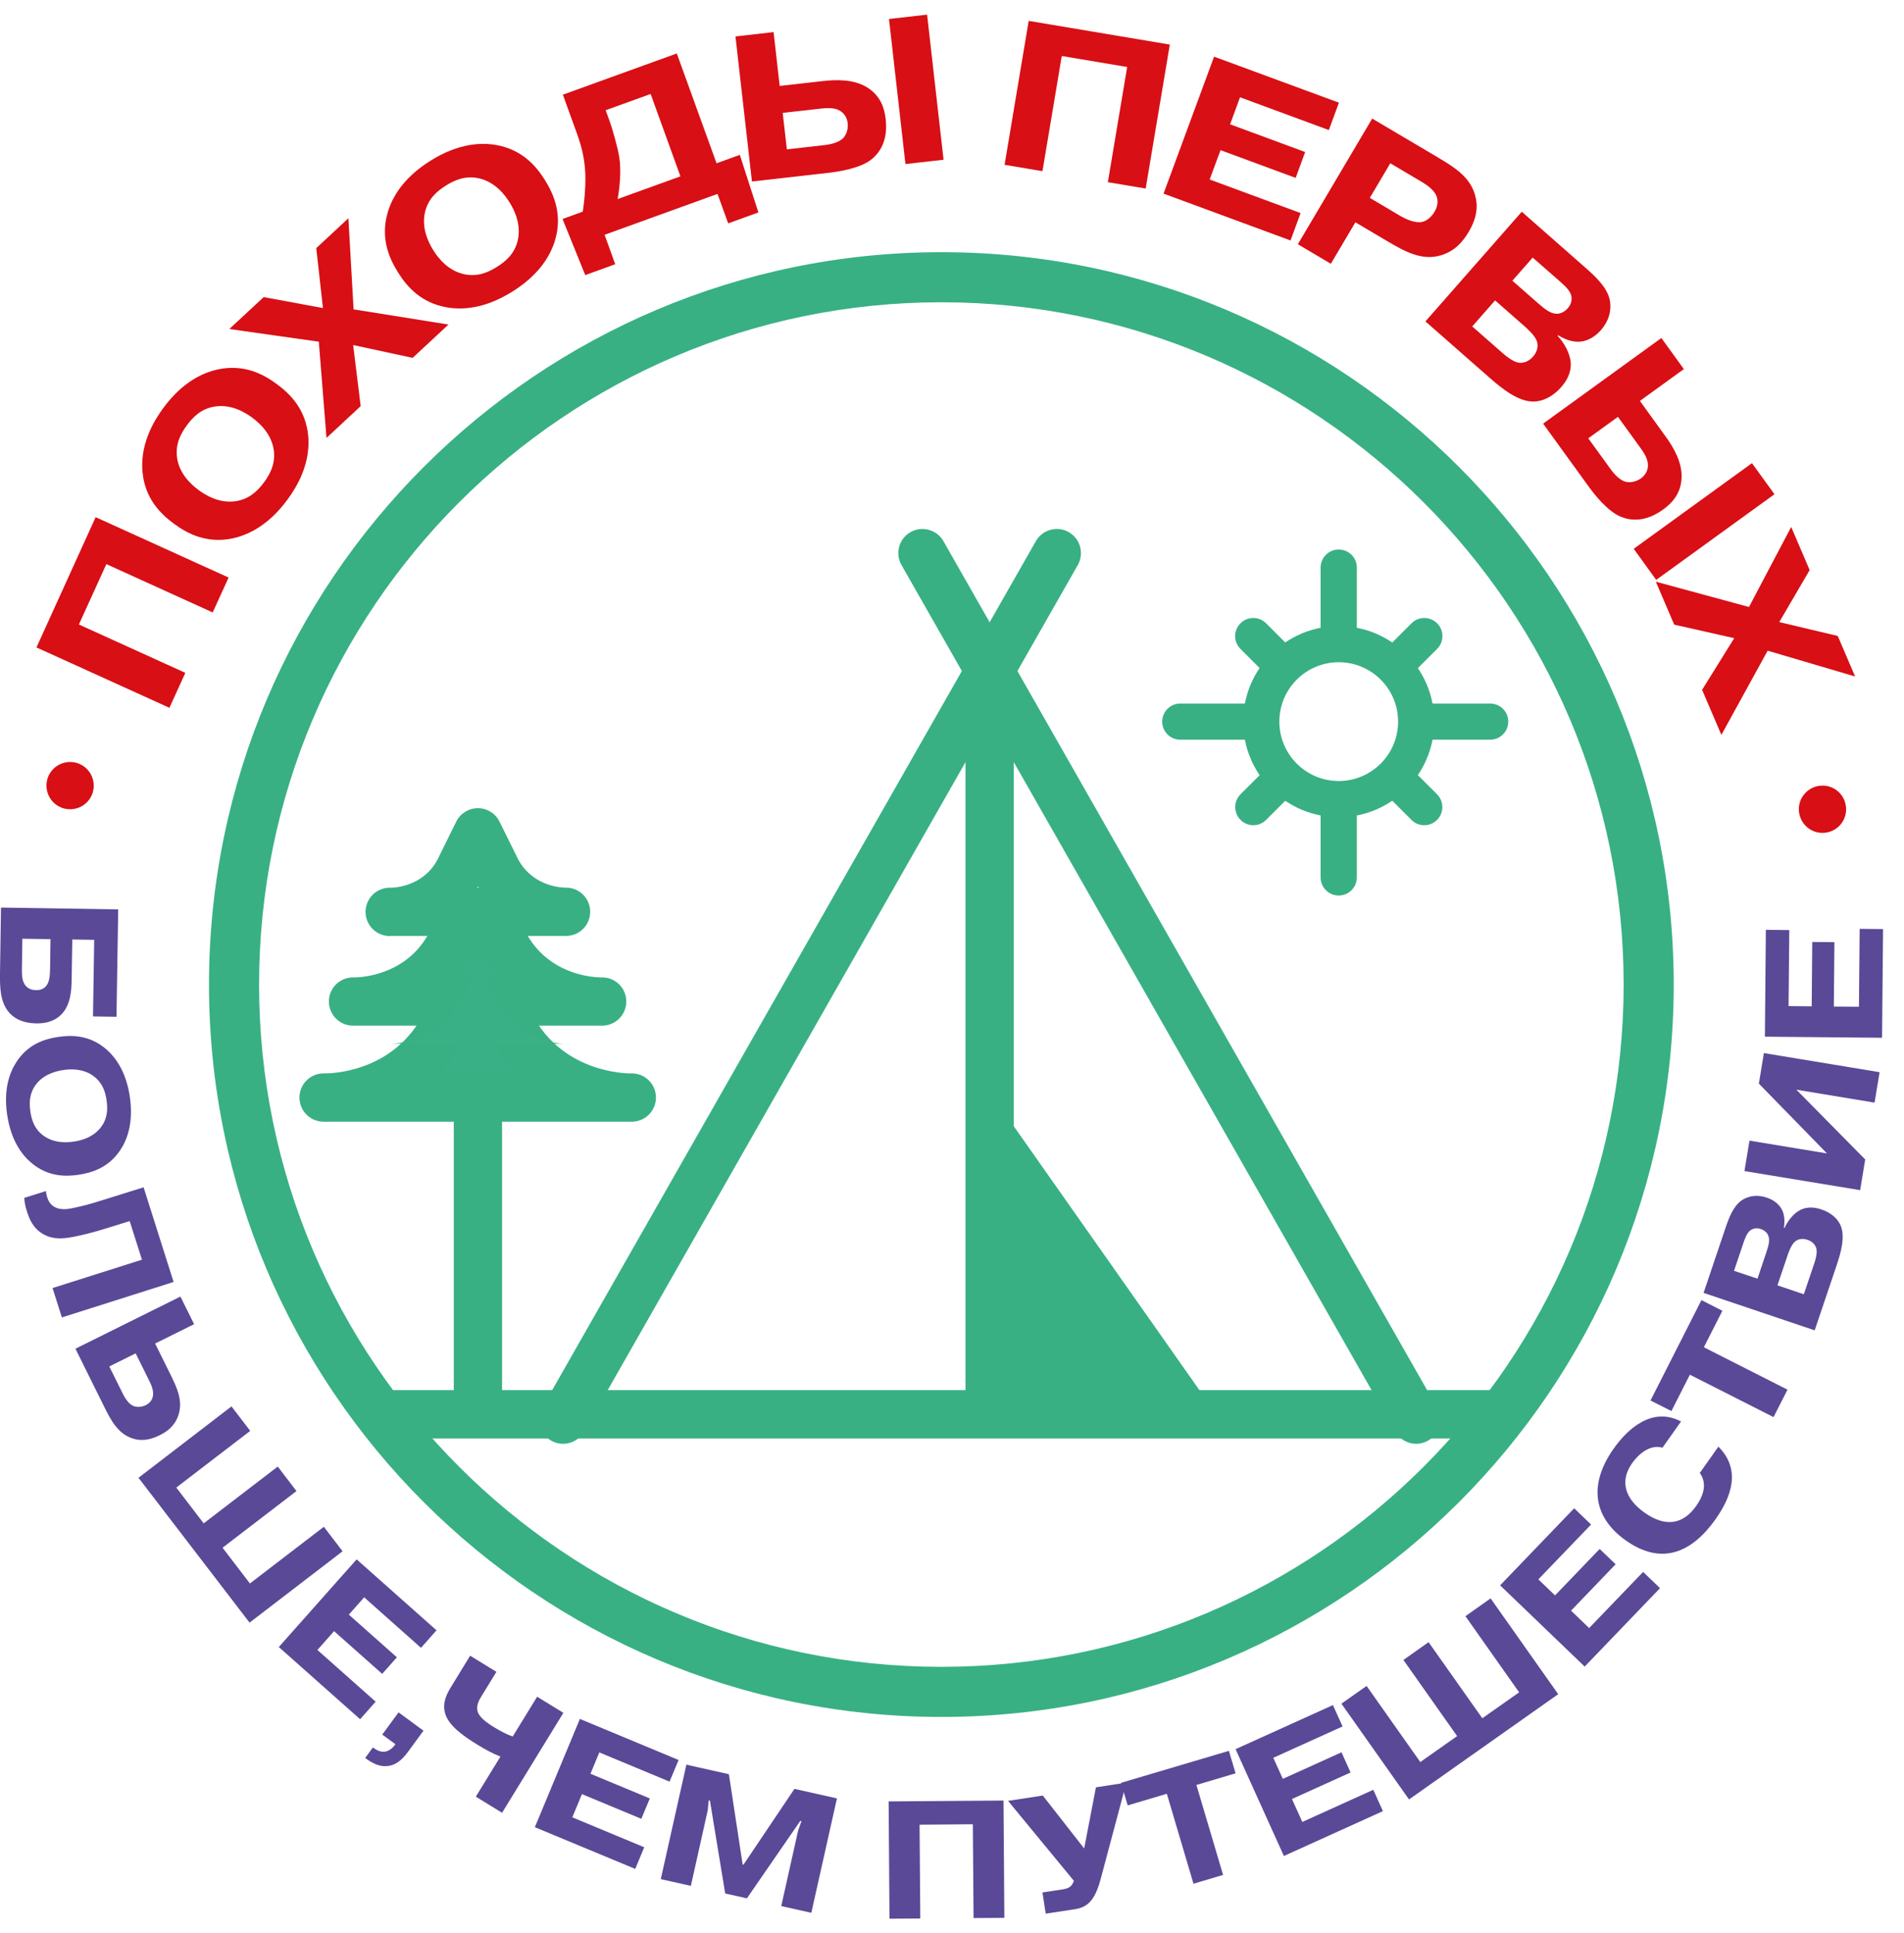 <?xml version="1.0" encoding="UTF-8"?> <svg xmlns="http://www.w3.org/2000/svg" width="65" height="66" viewBox="0 0 65 66" fill="none"><g clip-path="url(#clip0_20958_5202)"><path d="M6.326 22.971L5.784 24.163L1.245 22.102L3.265 17.655L7.804 19.716L7.261 20.907L3.631 19.258L2.693 21.319L6.324 22.968L6.326 22.971Z" fill="#D80F15"></path><path d="M10.521 14.867C10.567 15.368 10.492 16.134 9.816 17.052C9.143 17.969 8.433 18.272 7.942 18.379C7.063 18.563 6.411 18.226 5.939 17.88C5.469 17.534 4.951 17.013 4.866 16.119C4.82 15.618 4.895 14.852 5.571 13.934C6.244 13.017 6.954 12.714 7.445 12.61C8.324 12.426 8.976 12.762 9.446 13.109C9.916 13.455 10.434 13.976 10.521 14.869V14.867ZM6.043 15.623C6.125 16.197 6.554 16.562 6.784 16.732C7.014 16.901 7.491 17.199 8.063 17.107C8.535 17.03 8.816 16.732 9.015 16.463C9.213 16.194 9.412 15.836 9.346 15.363C9.264 14.789 8.835 14.424 8.605 14.254C8.375 14.085 7.898 13.787 7.327 13.879C6.854 13.956 6.573 14.254 6.377 14.523C6.179 14.792 5.98 15.148 6.045 15.623H6.043Z" fill="#D80F15"></path><path d="M10.794 8.473L11.894 7.451L12.071 10.561L15.311 11.079L14.086 12.217L12.056 11.779L12.313 13.864L11.146 14.95L10.884 11.665L7.828 11.232L9.002 10.142L11.025 10.517L10.797 8.473H10.794Z" fill="#D80F15"></path><path d="M18.952 8.19C18.809 8.674 18.453 9.355 17.486 9.958C16.52 10.561 15.75 10.578 15.253 10.493C14.369 10.338 13.887 9.783 13.58 9.287C13.272 8.79 12.984 8.115 13.236 7.252C13.379 6.768 13.735 6.087 14.701 5.484C15.667 4.881 16.438 4.864 16.934 4.949C17.818 5.104 18.3 5.659 18.608 6.155C18.915 6.652 19.203 7.327 18.952 8.19ZM14.512 7.231C14.377 7.792 14.638 8.294 14.788 8.536C14.938 8.778 15.273 9.233 15.837 9.359C16.304 9.464 16.675 9.292 16.958 9.115C17.242 8.938 17.561 8.681 17.673 8.216C17.808 7.654 17.547 7.153 17.397 6.911C17.247 6.669 16.912 6.213 16.348 6.087C15.881 5.983 15.51 6.155 15.227 6.332C14.943 6.509 14.624 6.766 14.512 7.231Z" fill="#D80F15"></path><path d="M25.256 5.286L25.891 7.252L24.859 7.625L24.495 6.62L20.64 8.015L21.003 9.02L19.979 9.391L19.204 7.475L19.894 7.226C19.966 6.775 20.005 6.216 19.974 5.789C19.923 5.126 19.744 4.692 19.586 4.256L19.216 3.232L23.105 1.825L24.462 5.574L25.259 5.286H25.256ZM20.676 3.762L20.805 4.116C20.909 4.404 21.09 5.034 21.144 5.387C21.207 5.811 21.163 6.363 21.085 6.795L23.229 6.02L22.212 3.208L20.679 3.762H20.676Z" fill="#D80F15"></path><path d="M26.617 2.934L28.097 2.767C28.528 2.719 29.141 2.692 29.613 2.99C30.083 3.288 30.197 3.726 30.236 4.065C30.32 4.809 30.03 5.22 29.742 5.448C29.361 5.748 28.635 5.86 28.288 5.899L25.67 6.196L25.108 1.244L26.409 1.096L26.617 2.934ZM26.862 5.099L28.143 4.954C28.271 4.939 28.608 4.893 28.782 4.717C28.892 4.603 28.962 4.409 28.938 4.198C28.913 3.992 28.797 3.85 28.669 3.777C28.485 3.668 28.213 3.685 28.022 3.707L26.721 3.854L26.862 5.099ZM31.65 0.5L32.212 5.453L30.911 5.601L30.349 0.648L31.65 0.5Z" fill="#D80F15"></path><path d="M35.586 5.843L34.295 5.627L35.118 0.713L39.936 1.522L39.112 6.436L37.821 6.22L38.48 2.287L36.247 1.912L35.588 5.845L35.586 5.843Z" fill="#D80F15"></path><path d="M44.556 5.191L44.232 6.073L41.667 5.126L41.296 6.128L44.401 7.274L44.057 8.209L39.722 6.61L41.447 1.934L45.709 3.505L45.365 4.44L42.333 3.321L41.994 4.244L44.559 5.191H44.556Z" fill="#D80F15"></path><path d="M49.141 5.407C49.723 5.751 50.185 6.075 50.352 6.645C50.502 7.146 50.34 7.572 50.146 7.904C49.943 8.248 49.669 8.573 49.195 8.715C48.553 8.907 47.986 8.604 47.368 8.238L46.271 7.589L45.433 9.004L44.307 8.338L46.845 4.048L49.144 5.407H49.141ZM46.763 6.754L47.78 7.357C47.993 7.483 48.313 7.63 48.553 7.575C48.696 7.543 48.858 7.425 48.974 7.228C49.1 7.013 49.098 6.821 49.028 6.664C49.003 6.608 48.904 6.427 48.548 6.216L47.463 5.574L46.763 6.756V6.754Z" fill="#D80F15"></path><path d="M54.111 9.127C54.486 9.456 54.84 9.795 54.947 10.202C54.98 10.335 55.065 10.8 54.649 11.275C54.389 11.568 54.104 11.658 53.907 11.665C53.551 11.682 53.225 11.462 53.193 11.445L53.174 11.466C53.397 11.699 53.6 12.06 53.622 12.382C53.646 12.755 53.457 13.033 53.292 13.22C52.997 13.557 52.653 13.699 52.372 13.709C51.839 13.724 51.268 13.261 50.861 12.903L48.662 10.972L51.951 7.228L54.111 9.127ZM50.258 11.142L51.306 12.062C51.621 12.338 51.8 12.372 51.827 12.377C51.965 12.404 52.164 12.37 52.333 12.178C52.513 11.975 52.508 11.774 52.467 11.65C52.408 11.466 52.161 11.241 52.072 11.161L51.04 10.255L50.26 11.144L50.258 11.142ZM51.629 9.582L52.513 10.357C52.743 10.558 52.934 10.708 53.14 10.711C53.242 10.713 53.389 10.674 53.525 10.519C53.66 10.364 53.665 10.207 53.639 10.088C53.593 9.914 53.43 9.764 53.261 9.614L52.324 8.793L51.629 9.585V9.582Z" fill="#D80F15"></path><path d="M55.983 13.685L56.855 14.891C57.109 15.242 57.434 15.763 57.407 16.32C57.381 16.877 57.054 17.192 56.778 17.393C56.172 17.831 55.671 17.78 55.332 17.64C54.881 17.456 54.428 16.879 54.225 16.596L52.68 14.462L56.717 11.539L57.485 12.6L55.986 13.685H55.983ZM54.22 14.961L54.976 16.005C55.051 16.109 55.257 16.383 55.496 16.446C55.649 16.485 55.852 16.451 56.024 16.327C56.191 16.206 56.259 16.034 56.259 15.886C56.264 15.673 56.116 15.446 56.003 15.291L55.235 14.23L54.22 14.964V14.961ZM60.578 16.872L56.54 19.796L55.773 18.735L59.81 15.811L60.578 16.872Z" fill="#D80F15"></path><path d="M62.74 21.714L63.331 23.094L60.345 22.213L58.766 25.087L58.107 23.549L59.204 21.786L57.155 21.324L56.528 19.858L59.708 20.721L61.149 17.989L61.779 19.461L60.742 21.237L62.742 21.711L62.74 21.714Z" fill="#D80F15"></path><path d="M2.468 32.072L2.446 33.433C2.441 33.828 2.41 34.33 2.073 34.652C1.811 34.899 1.492 34.94 1.233 34.935C0.959 34.93 0.593 34.874 0.324 34.579C0.002 34.225 -0.005 33.709 -0 33.23L0.034 30.982L4.035 31.045L3.977 34.71L3.175 34.698L3.216 32.084L2.463 32.072H2.468ZM0.763 32.046L0.748 33.046C0.746 33.257 0.741 33.516 0.894 33.671C0.995 33.775 1.126 33.799 1.228 33.802C1.325 33.802 1.455 33.787 1.562 33.676C1.695 33.53 1.705 33.295 1.71 33.056L1.724 32.06L0.763 32.046Z" fill="#5A4997"></path><path d="M1.078 39.704C0.768 39.445 0.38 38.963 0.245 38.059C0.111 37.154 0.344 36.582 0.567 36.243C0.964 35.642 1.526 35.465 1.991 35.398C2.453 35.33 3.044 35.335 3.599 35.795C3.909 36.056 4.299 36.536 4.432 37.439C4.565 38.345 4.333 38.917 4.11 39.256C3.713 39.856 3.151 40.033 2.686 40.103C2.221 40.174 1.632 40.166 1.078 39.704ZM3.207 36.744C2.836 36.463 2.383 36.495 2.158 36.529C1.933 36.563 1.489 36.662 1.216 37.037C0.991 37.347 0.998 37.677 1.037 37.943C1.075 38.21 1.163 38.527 1.468 38.757C1.838 39.038 2.291 39.006 2.516 38.972C2.742 38.939 3.185 38.839 3.459 38.464C3.684 38.154 3.677 37.825 3.638 37.558C3.599 37.292 3.512 36.977 3.204 36.744H3.207Z" fill="#5A4997"></path><path d="M1.567 40.658C1.572 40.712 1.584 40.784 1.608 40.862C1.649 40.992 1.712 41.116 1.853 41.198C2.073 41.327 2.352 41.273 2.562 41.225C2.86 41.16 3.071 41.106 3.429 40.992L4.902 40.532L5.926 43.763L2.112 44.974L1.794 43.971L4.846 43.003L4.427 41.685L3.553 41.956C3.236 42.056 2.809 42.167 2.492 42.225C2.153 42.291 1.802 42.32 1.472 42.128C1.121 41.927 1 41.605 0.92 41.356C0.872 41.203 0.84 41.082 0.828 40.893L1.564 40.661L1.567 40.658Z" fill="#5A4997"></path><path d="M5.297 45.868L5.825 46.934C6.067 47.42 6.246 47.847 6.089 48.314C5.963 48.69 5.692 48.876 5.466 48.987C5.227 49.106 4.902 49.23 4.522 49.104C4.021 48.944 3.776 48.464 3.558 48.023L2.575 46.042L6.159 44.262L6.627 45.204L5.295 45.865L5.297 45.868ZM3.73 46.645L4.19 47.573C4.236 47.665 4.362 47.91 4.544 47.992C4.658 48.043 4.825 48.043 4.977 47.968C5.137 47.888 5.203 47.767 5.222 47.648C5.251 47.474 5.166 47.28 5.098 47.142L4.631 46.2L3.73 46.648V46.645Z" fill="#5A4997"></path><path d="M6.958 52L9.482 50.065L10.121 50.901L7.598 52.836L8.532 54.056L11.056 52.121L11.695 52.957L8.52 55.393L4.728 50.448L7.903 48.011L8.542 48.847L6.018 50.782L6.953 52.003L6.958 52Z" fill="#5A4997"></path><path d="M13.548 56.578L13.047 57.142L11.405 55.684L10.836 56.326L12.824 58.091L12.294 58.69L9.518 56.226L12.175 53.233L14.902 55.655L14.372 56.253L12.432 54.529L11.909 55.12L13.551 56.578H13.548Z" fill="#5A4997"></path><path d="M13.609 58.459L14.457 59.082L13.953 59.77C13.808 59.968 13.602 60.23 13.27 60.283C12.994 60.329 12.749 60.22 12.48 60.024L12.466 60.014L12.73 59.654L12.757 59.673C12.899 59.777 13.04 59.818 13.149 59.796C13.277 59.777 13.42 59.668 13.498 59.542L13.05 59.215L13.604 58.459H13.609Z" fill="#5A4997"></path><path d="M16.949 57.069L16.426 57.922C16.353 58.038 16.254 58.225 16.302 58.416C16.336 58.537 16.442 58.704 16.852 58.954C17.092 59.099 17.273 59.198 17.503 59.281L18.337 57.922L19.233 58.472L17.14 61.884L16.244 61.334L17.084 59.966C16.794 59.847 16.588 59.736 16.309 59.566C15.876 59.3 15.307 58.925 15.19 58.472C15.096 58.111 15.261 57.81 15.411 57.566L16.05 56.522L16.946 57.072L16.949 57.069Z" fill="#5A4997"></path><path d="M22.185 61.392L21.894 62.09L19.867 61.247L19.538 62.039L21.993 63.061L21.686 63.8L18.259 62.376L19.797 58.68L23.166 60.082L22.858 60.821L20.46 59.823L20.158 60.552L22.185 61.395V61.392Z" fill="#5A4997"></path><path d="M24.234 61.47L24.195 61.46L24.161 61.8L23.585 64.379L22.558 64.149L23.432 60.242L24.883 60.567L25.353 63.65L25.382 63.655L27.121 61.068L28.572 61.393L27.698 65.299L26.671 65.069L27.247 62.49L27.361 62.17L27.322 62.16L25.498 64.805L24.757 64.638L24.236 61.468L24.234 61.47Z" fill="#5A4997"></path><path d="M31.417 65.493L30.366 65.5L30.337 61.496L34.258 61.467L34.287 65.471L33.236 65.478L33.212 62.276L31.393 62.291L31.417 65.493Z" fill="#5A4997"></path><path d="M36.663 64.209L34.413 61.477L35.6 61.296L37.012 63.102L37.414 61.015L38.453 60.855L37.591 64.088C37.409 64.783 37.191 65.098 36.712 65.173L35.699 65.328L35.588 64.604L36.283 64.498C36.498 64.464 36.59 64.398 36.661 64.207L36.663 64.209Z" fill="#5A4997"></path><path d="M38.497 61.63L38.269 60.862L41.953 59.77L42.181 60.537L40.844 60.934L41.754 64.005L40.744 64.306L39.834 61.235L38.497 61.632V61.63Z" fill="#5A4997"></path><path d="M45.797 59.821L46.107 60.508L44.106 61.414L44.46 62.197L46.882 61.099L47.211 61.828L43.83 63.359L42.181 59.712L45.504 58.208L45.833 58.937L43.469 60.007L43.794 60.726L45.794 59.821H45.797Z" fill="#5A4997"></path><path d="M49.744 59.266L47.911 56.667L48.77 56.059L50.604 58.658L51.861 57.772L50.028 55.173L50.887 54.565L53.195 57.835L48.102 61.429L45.794 58.159L46.654 57.554L48.487 60.152L49.744 59.266Z" fill="#5A4997"></path><path d="M54.61 52.877L55.155 53.4L53.634 54.984L54.251 55.578L56.094 53.662L56.671 54.216L54.099 56.893L51.212 54.12L53.74 51.489L54.317 52.044L52.517 53.916L53.087 54.463L54.608 52.88L54.61 52.877Z" fill="#5A4997"></path><path d="M58.662 49.384C59.451 50.172 59.102 51.102 58.572 51.855C57.758 53.01 56.726 53.448 55.511 52.593C54.338 51.765 54.263 50.622 55.087 49.455C55.554 48.791 56.395 48.006 57.388 48.525L56.755 49.421C56.327 49.295 55.932 49.646 55.719 49.949C55.271 50.583 55.498 51.184 56.148 51.642C56.806 52.107 57.426 52.09 57.908 51.407C58.126 51.099 58.306 50.666 58.029 50.283L58.662 49.387V49.384Z" fill="#5A4997"></path><path d="M57.061 48.171L56.346 47.81L58.085 44.383L58.8 44.747L58.167 45.992L61.023 47.44L60.546 48.377L57.69 46.929L57.058 48.174L57.061 48.171Z" fill="#5A4997"></path><path d="M58.895 41.951C59.023 41.571 59.163 41.203 59.432 40.997C59.522 40.929 59.839 40.723 60.321 40.886C60.619 40.985 60.774 41.171 60.842 41.314C60.965 41.573 60.902 41.883 60.9 41.913L60.922 41.92C61.026 41.682 61.229 41.421 61.459 41.305C61.728 41.171 61.992 41.225 62.184 41.288C62.525 41.404 62.738 41.612 62.83 41.821C63.007 42.213 62.84 42.777 62.702 43.189L61.951 45.415L58.158 44.136L58.897 41.946L58.895 41.951ZM59.999 43.649L60.299 42.755C60.377 42.523 60.43 42.334 60.367 42.181C60.338 42.104 60.263 42.007 60.105 41.954C59.948 41.9 59.832 41.946 59.752 42.005C59.638 42.092 59.575 42.259 59.517 42.433L59.197 43.383L59.999 43.651V43.649ZM61.58 44.184L61.939 43.121C62.048 42.801 62.016 42.658 62.011 42.639C61.99 42.528 61.903 42.392 61.706 42.324C61.501 42.254 61.353 42.319 61.273 42.39C61.157 42.489 61.065 42.741 61.033 42.833L60.679 43.879L61.578 44.182L61.58 44.184Z" fill="#5A4997"></path><path d="M60.045 36.994L60.217 35.95L64.167 36.602L63.995 37.641L61.326 37.2L63.675 39.581L63.503 40.629L59.553 39.978L59.725 38.939L62.37 39.375L60.045 36.992V36.994Z" fill="#5A4997"></path><path d="M61.868 32.157L62.624 32.164L62.605 34.361L63.462 34.368L63.486 31.709L64.285 31.716L64.251 35.427L60.251 35.39L60.284 31.743L61.084 31.75L61.059 34.346L61.849 34.354L61.868 32.157Z" fill="#5A4997"></path><path d="M34.052 37.655L41.422 48.132H34.052V37.655Z" fill="#38B084"></path><path d="M19.223 49.288C19.085 49.288 18.945 49.254 18.816 49.179C18.421 48.953 18.283 48.45 18.509 48.055L35.363 18.473C35.588 18.079 36.092 17.941 36.487 18.166C36.881 18.391 37.019 18.895 36.794 19.29L19.94 48.871C19.787 49.138 19.509 49.288 19.223 49.288Z" fill="#38B084"></path><path d="M48.347 49.288C48.061 49.288 47.782 49.138 47.63 48.871L30.776 19.29C30.55 18.895 30.688 18.391 31.083 18.166C31.478 17.941 31.982 18.079 32.207 18.473L49.061 48.055C49.286 48.45 49.148 48.953 48.754 49.179C48.625 49.251 48.485 49.288 48.347 49.288Z" fill="#38B084"></path><path d="M34.609 22.908H32.96V48.464H34.609V22.908Z" fill="#38B084"></path><path d="M17.14 36.994H15.491V47.972H17.14V36.994Z" fill="#38B084"></path><path d="M1.589 26.887C1.55 26.444 1.88 26.054 2.325 26.015C2.769 25.977 3.158 26.306 3.197 26.752C3.236 27.195 2.907 27.587 2.461 27.623C2.018 27.662 1.628 27.333 1.589 26.887Z" fill="#D80F15"></path><path d="M61.413 27.693C61.374 27.25 61.704 26.86 62.15 26.822C62.593 26.783 62.983 27.112 63.021 27.558C63.06 28.001 62.731 28.393 62.285 28.43C61.842 28.468 61.452 28.139 61.413 27.693Z" fill="#D80F15"></path><path d="M51.319 47.456H12.65V49.106H51.319V47.456Z" fill="#38B084"></path><path d="M32.137 58.612C18.351 58.612 7.135 47.396 7.135 33.611C7.135 19.825 18.351 8.609 32.137 8.609C45.923 8.609 57.139 19.825 57.139 33.611C57.139 47.396 45.923 58.612 32.137 58.612ZM32.137 10.319C19.293 10.319 8.845 20.767 8.845 33.611C8.845 46.454 19.293 56.902 32.137 56.902C44.98 56.902 55.429 46.454 55.429 33.611C55.429 20.767 44.98 10.319 32.137 10.319Z" fill="#38B084"></path><path d="M15.953 37.466H21.57C21.57 37.466 18.586 37.565 17.309 34.753H15.304C14.03 37.568 11.044 37.466 11.044 37.466H16.66H15.953Z" fill="#3AB086"></path><path d="M21.531 38.292C21.516 38.292 21.497 38.292 21.477 38.292H11.138C11.073 38.292 11.032 38.292 11.02 38.292C10.569 38.278 10.216 37.905 10.223 37.454C10.23 37.004 10.598 36.643 11.046 36.643H11.15C11.577 36.633 13.623 36.473 14.556 34.412C14.689 34.117 14.982 33.928 15.306 33.928H17.312C17.636 33.928 17.929 34.117 18.063 34.412C18.995 36.473 21.058 36.631 21.47 36.643H21.57C22.02 36.643 22.386 37.004 22.393 37.454C22.4 37.905 22.047 38.275 21.596 38.292C21.587 38.292 21.565 38.292 21.531 38.292ZM15.953 36.643H17.598C17.309 36.345 17.041 35.991 16.806 35.577H15.808C15.57 35.994 15.302 36.345 15.016 36.643H15.953Z" fill="#38B084"></path><path d="M16.021 34.187H20.562C20.562 34.187 18.15 34.269 17.119 31.992H15.498C14.469 34.266 12.054 34.187 12.054 34.187H16.593H16.021Z" fill="#3AB086"></path><path d="M12.081 35.013C12.052 35.013 12.032 35.013 12.025 35.013C11.575 34.998 11.221 34.625 11.228 34.175C11.235 33.724 11.604 33.366 12.052 33.366H12.134C12.454 33.358 14.028 33.235 14.742 31.656C14.876 31.36 15.169 31.171 15.493 31.171H17.113C17.438 31.171 17.731 31.36 17.864 31.656C18.584 33.242 20.17 33.358 20.485 33.366H20.557C21.008 33.366 21.374 33.727 21.381 34.175C21.388 34.623 21.035 34.998 20.584 35.013C20.574 35.013 20.541 35.013 20.487 35.013H12.117C12.102 35.013 12.088 35.013 12.076 35.013H12.081ZM16.021 33.363H17C16.864 33.199 16.738 33.017 16.619 32.818H15.997C15.878 33.017 15.75 33.199 15.617 33.363H16.024H16.021Z" fill="#38B084"></path><path d="M16.113 35.628H19.325C19.325 35.628 17.617 35.686 16.888 34.075L16.314 32.915L15.74 34.075C15.011 35.686 13.304 35.628 13.304 35.628H16.515H16.111H16.113Z" fill="#3AB086"></path><path d="M13.32 31.954C13.299 31.954 13.284 31.954 13.277 31.954C12.826 31.939 12.473 31.566 12.48 31.116C12.487 30.665 12.855 30.304 13.304 30.304H13.362C13.551 30.299 14.544 30.22 14.989 29.236L15.575 28.049C15.713 27.769 16.002 27.589 16.314 27.589C16.627 27.589 16.915 27.766 17.053 28.049L17.627 29.21C18.089 30.227 19.099 30.297 19.279 30.302H19.325C19.775 30.302 20.141 30.663 20.148 31.113C20.155 31.564 19.802 31.934 19.351 31.951C19.344 31.951 19.32 31.951 19.286 31.951H13.318L13.32 31.954ZM16.292 30.307H16.343C16.333 30.292 16.326 30.278 16.316 30.263C16.309 30.278 16.299 30.292 16.292 30.307Z" fill="#38B084"></path><path d="M45.702 27.897C43.902 27.897 42.44 26.434 42.44 24.634C42.44 22.835 43.902 21.372 45.702 21.372C47.501 21.372 48.964 22.835 48.964 24.634C48.964 26.434 47.501 27.897 45.702 27.897ZM45.702 22.607C44.585 22.607 43.675 23.515 43.675 24.634C43.675 25.753 44.583 26.662 45.702 26.662C46.821 26.662 47.729 25.753 47.729 24.634C47.729 23.515 46.821 22.607 45.702 22.607Z" fill="#38B084"></path><path d="M45.702 22.074C45.361 22.074 45.084 21.798 45.084 21.457V19.376C45.084 19.035 45.361 18.759 45.702 18.759C46.044 18.759 46.32 19.035 46.32 19.376V21.457C46.32 21.798 46.044 22.074 45.702 22.074Z" fill="#38B084"></path><path d="M45.702 30.571C45.361 30.571 45.084 30.295 45.084 29.953V27.815C45.084 27.473 45.361 27.197 45.702 27.197C46.044 27.197 46.32 27.473 46.32 27.815V29.953C46.32 30.295 46.044 30.571 45.702 30.571Z" fill="#38B084"></path><path d="M48.62 28.171C48.463 28.171 48.303 28.11 48.185 27.989L47.514 27.318C47.272 27.076 47.272 26.686 47.514 26.444C47.756 26.202 48.146 26.202 48.388 26.444L49.059 27.115C49.301 27.357 49.301 27.747 49.059 27.989C48.938 28.11 48.78 28.171 48.623 28.171H48.62Z" fill="#38B084"></path><path d="M43.455 23.005C43.297 23.005 43.137 22.944 43.019 22.823L42.348 22.152C42.105 21.91 42.105 21.52 42.348 21.278C42.59 21.036 42.98 21.036 43.222 21.278L43.893 21.949C44.135 22.191 44.135 22.581 43.893 22.823C43.772 22.944 43.614 23.005 43.457 23.005H43.455Z" fill="#38B084"></path><path d="M42.786 28.171C42.629 28.171 42.469 28.11 42.35 27.989C42.108 27.747 42.108 27.357 42.35 27.115L43.021 26.444C43.263 26.202 43.653 26.202 43.895 26.444C44.138 26.686 44.138 27.076 43.895 27.318L43.224 27.989C43.103 28.11 42.946 28.171 42.788 28.171H42.786Z" fill="#38B084"></path><path d="M47.952 23.005C47.795 23.005 47.635 22.944 47.516 22.823C47.274 22.581 47.274 22.191 47.516 21.949L48.187 21.278C48.429 21.036 48.819 21.036 49.061 21.278C49.303 21.52 49.303 21.91 49.061 22.152L48.39 22.823C48.269 22.944 48.112 23.005 47.955 23.005H47.952Z" fill="#38B084"></path><path d="M42.525 25.252H40.294C39.952 25.252 39.676 24.976 39.676 24.635C39.676 24.293 39.952 24.017 40.294 24.017H42.525C42.866 24.017 43.142 24.293 43.142 24.635C43.142 24.976 42.866 25.252 42.525 25.252Z" fill="#38B084"></path><path d="M50.873 25.252H48.884C48.543 25.252 48.267 24.976 48.267 24.635C48.267 24.293 48.543 24.017 48.884 24.017H50.873C51.214 24.017 51.49 24.293 51.49 24.635C51.49 24.976 51.214 25.252 50.873 25.252Z" fill="#38B084"></path></g><defs><clipPath id="clip0_20958_5202"><rect width="64.285" height="65" fill="white" transform="translate(0 0.5)"></rect></clipPath></defs></svg> 